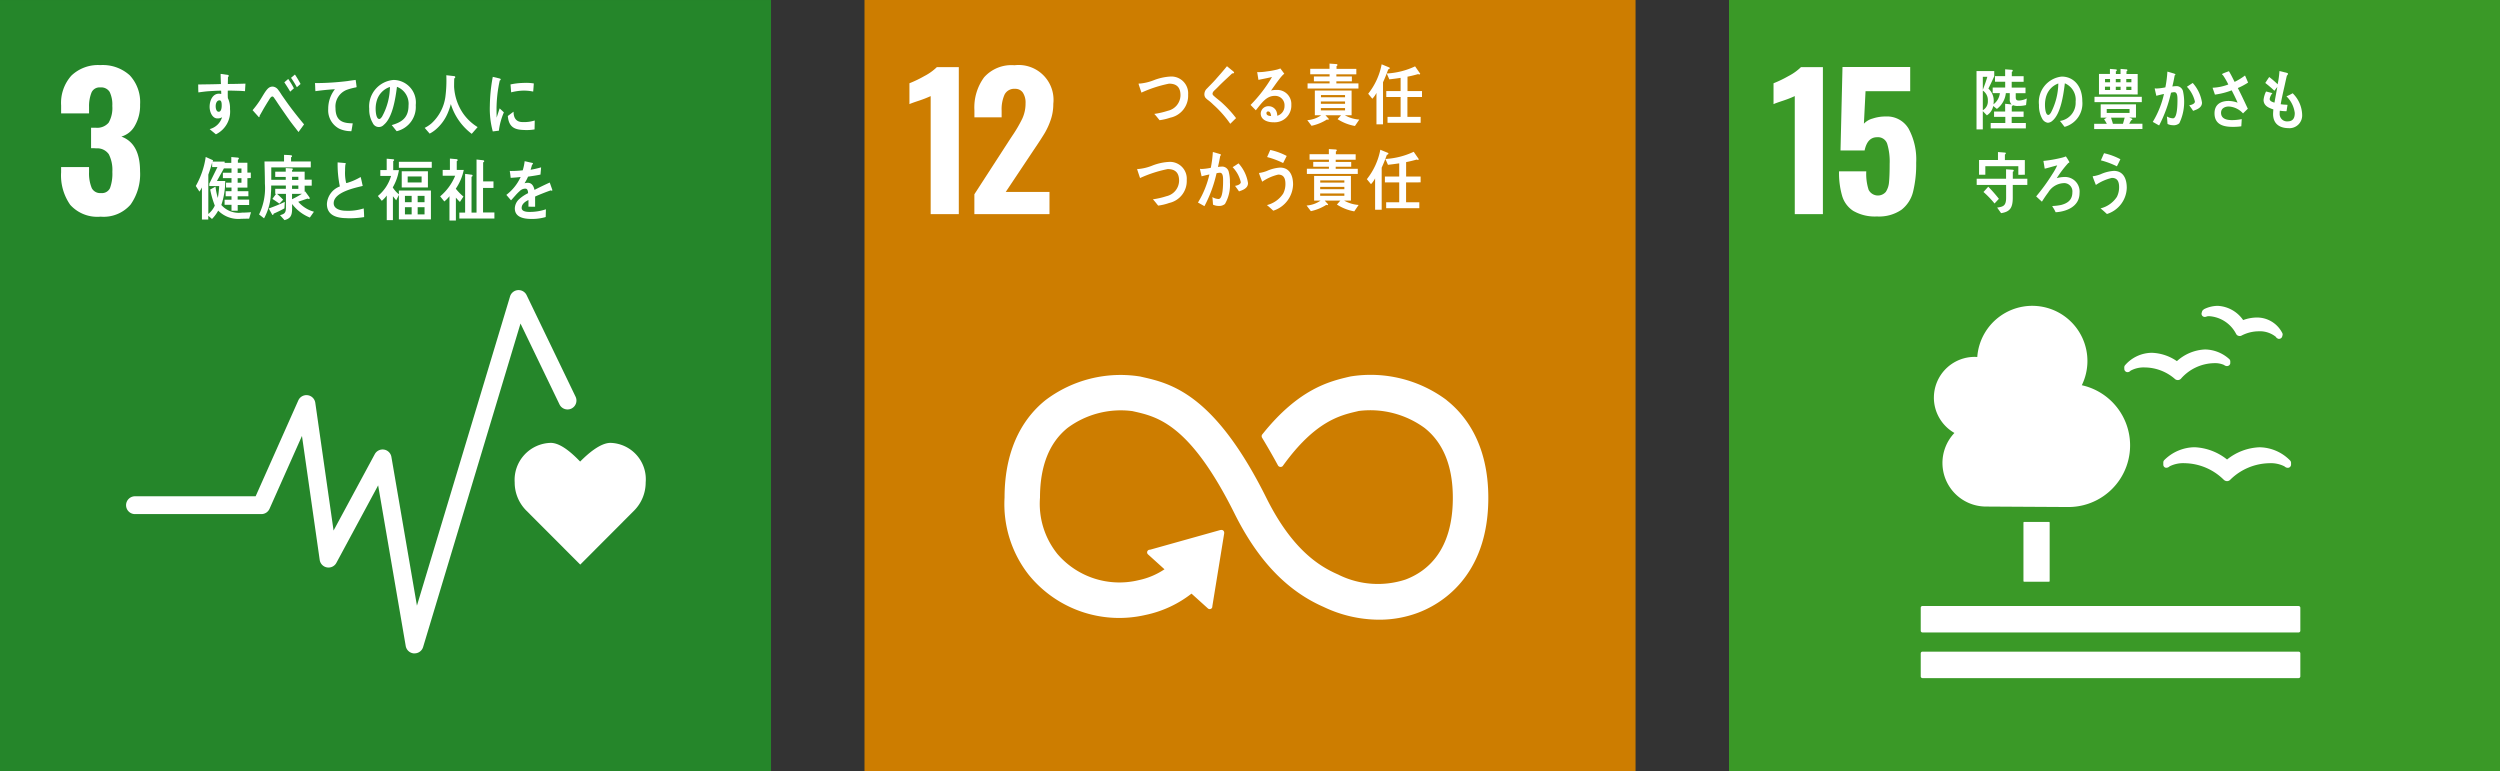 <svg xmlns="http://www.w3.org/2000/svg" width="213.996" height="66.002" viewBox="0 0 213.996 66.002">
  <rect x="0" y="0" width="213.996" height="66.002" fill="#333333" stroke="none"/>
  <g id="グループ_6081" data-name="グループ 6081" transform="translate(-210 -5760)">
    <g id="グループ_5697" data-name="グループ 5697" transform="translate(-790.627 5495.734)">
      <rect id="長方形_3951" data-name="長方形 3951" width="66" height="65.997" transform="translate(1074.627 264.265)" fill="#cd7d00"/>
      <path id="パス_8519" data-name="パス 8519" d="M1078.1,269.216a9.8,9.8,0,0,1-.994.389c-.436.144-.71.242-.824.3v-1.788a9.949,9.949,0,0,0,1.283-.619,4.408,4.408,0,0,0,1.064-.761h1.879v12.583H1078.1Z" transform="translate(2.191 3.276)" fill="#fff"/>
      <path id="パス_8520" data-name="パス 8520" d="M1078.667,277.709l3.045-4.705.186-.282a11.793,11.793,0,0,0,.868-1.483,3.065,3.065,0,0,0,.282-1.313,1.547,1.547,0,0,0-.235-.924.775.775,0,0,0-.666-.319.92.92,0,0,0-.9.5,3.1,3.1,0,0,0-.247,1.367v.575h-2.33V270.5a4.349,4.349,0,0,1,.831-2.805,3.137,3.137,0,0,1,2.6-1.031,2.984,2.984,0,0,1,3.322,3.308,4.123,4.123,0,0,1-.217,1.353,6.09,6.09,0,0,1-.512,1.134c-.2.331-.5.8-.917,1.413l-2.424,3.634h3.743v1.9h-6.43Z" transform="translate(5.365 3.187)" fill="#fff"/>
      <path id="パス_8521" data-name="パス 8521" d="M1117.617,280.217a10.877,10.877,0,0,0-8.228-2.023l-.165.037c-1.642.387-4.247,1.031-7.3,4.817a.737.737,0,0,0-.051.063l-.039.047a.252.252,0,0,0-.049.147.268.268,0,0,0,.033.128l.07.116c.384.64.866,1.467,1.274,2.226l.011.021a.261.261,0,0,0,.233.144.265.265,0,0,0,.179-.072l.056-.077c2.708-3.746,4.839-4.265,6.278-4.6l.174-.042a7.882,7.882,0,0,1,5.639,1.453c1.6,1.264,2.417,3.276,2.417,5.979,0,4.533-2.207,6.307-4.058,7a7.591,7.591,0,0,1-5.635-.37l-.124-.063c-1.574-.682-3.923-2.1-6.14-6.551-4.464-8.965-8.2-9.808-10.669-10.367l-.13-.03a10.652,10.652,0,0,0-8.1,2.014c-1.607,1.28-3.516,3.769-3.516,8.353a9.817,9.817,0,0,0,2.047,6.577,9.969,9.969,0,0,0,10.021,3.464,9.581,9.581,0,0,0,3.935-1.825l1.406,1.269a.232.232,0,0,0,.321-.016.209.209,0,0,0,.056-.151v-.021l1.015-6.239,0-.07a.241.241,0,0,0-.077-.168.215.215,0,0,0-.149-.054h-.044l-.065.007-5.979,1.676-.11.016a.216.216,0,0,0-.114.068.227.227,0,0,0,.017.324l.072.065,1.339,1.211a6.266,6.266,0,0,1-2.193.927,6.993,6.993,0,0,1-6.994-2.263l-.033-.044a6.84,6.84,0,0,1-1.437-4.752c0-2.71.8-4.721,2.373-5.979a7.654,7.654,0,0,1,5.537-1.429l.133.03c2.026.459,4.8,1.085,8.62,8.761,1.986,3.983,4.471,6.589,7.6,7.964a11.063,11.063,0,0,0,4.764,1.1,9.411,9.411,0,0,0,3.315-.589c1.814-.675,6.033-2.987,6.033-9.841,0-4.582-1.942-7.075-3.57-8.36" transform="translate(6.838 18.296)" fill="#fff"/>
      <path id="パス_8522" data-name="パス 8522" d="M1087.4,270.607a4.685,4.685,0,0,1-.9.21c-.149-.179-.291-.373-.452-.538a6.744,6.744,0,0,0,1.159-.268,1.382,1.382,0,0,0,1.085-1.322c0-.75-.393-1-.98-1a10.755,10.755,0,0,0-2.363.768c-.023-.079-.242-.712-.242-.74,0-.058.072-.035.107-.035a4.326,4.326,0,0,0,1.206-.293,4.6,4.6,0,0,1,1.469-.312,1.44,1.44,0,0,1,1.457,1.551,1.92,1.92,0,0,1-1.546,1.977" transform="translate(13.383 3.738)" fill="#fff"/>
      <path id="パス_8523" data-name="パス 8523" d="M1089.337,271.63a9.376,9.376,0,0,0-1.459-1.648,4.141,4.141,0,0,0-.422-.368,1.418,1.418,0,0,1-.242-.214.494.494,0,0,1-.091-.307.663.663,0,0,1,.221-.482c.235-.247.475-.48.7-.733.34-.384.684-.771,1.012-1.178.142.119.282.23.422.349a1.112,1.112,0,0,1,.16.137.072.072,0,0,1,.026.051c0,.077-.109.088-.161.077-.321.307-.652.605-.975.92-.135.13-.261.27-.4.4-.061.063-.133.121-.193.189a.362.362,0,0,0-.116.226.221.221,0,0,0,.089.17c.2.193.43.356.64.538a9.769,9.769,0,0,1,1.287,1.388c-.17.156-.333.328-.5.487" transform="translate(16.598 3.233)" fill="#fff"/>
      <path id="パス_8524" data-name="パス 8524" d="M1090.741,271.387c-.4,0-1.05-.165-1.05-.759a.653.653,0,0,1,.7-.615.716.716,0,0,1,.668.505,1.27,1.27,0,0,1,.049.312.856.856,0,0,0,.619-.836.8.8,0,0,0-.847-.866c-.731,0-1.152.673-1.609,1.234-.149-.154-.3-.3-.449-.459a12.026,12.026,0,0,0,1.835-2.391c-.386.091-.775.168-1.162.245l-.107-.668a1.174,1.174,0,0,0,.156.007,4.545,4.545,0,0,0,.643-.058,7.7,7.7,0,0,0,.887-.158,2.824,2.824,0,0,0,.3-.1l.335.452a1.5,1.5,0,0,0-.144.126,3.724,3.724,0,0,0-.314.379c-.235.3-.452.624-.675.934a1.674,1.674,0,0,1,.445-.051,1.21,1.21,0,0,1,1.29,1.276,1.431,1.431,0,0,1-1.571,1.488m-.41-.922c-.093,0-.149.04-.149.151,0,.21.274.237.4.237-.023-.163-.072-.389-.251-.389" transform="translate(18.852 3.345)" fill="#fff"/>
      <path id="パス_8525" data-name="パス 8525" d="M1094.987,271.94a4.007,4.007,0,0,1-1.487-.584l.3-.333h-1.338l.288.31a.07.07,0,0,1-.063.075.159.159,0,0,1-.088-.028,4.035,4.035,0,0,1-1.327.545l-.363-.482a2.367,2.367,0,0,0,1.19-.419h-.545v-2.116h3.147v2.116h-.575a2.913,2.913,0,0,0,1.234.368Zm-4.055-3.206v-.44h1.885v-.175h-1.343V267.7h1.343v-.186h-1.657v-.468h1.651v-.445l.6.042a.075.075,0,0,1,.079.068.1.1,0,0,1-.079.1v.24h1.695v.468h-1.709v.186h1.327v.414h-1.327v.175h1.89v.44Zm3.208.559h-2.062v.191h2.063Zm0,.547h-2.07v.2h2.07Zm0,.566h-2.07v.2h2.07Z" transform="translate(21.621 3.109)" fill="#fff"/>
      <path id="パス_8526" data-name="パス 8526" d="M1094.861,267.059c-.137.375-.281.75-.447,1.106v3.6h-.561v-2.689a2.084,2.084,0,0,1-.354.5l-.354-.428a5.765,5.765,0,0,0,1.152-2.519l.645.265a.08.08,0,0,1,.049.068c0,.063-.093.091-.131.1m1.642,2.363v1.7h1.134v.51H1094.8v-.51h1.12v-1.7h-1.227v-.505h1.227v-1.131c-.322.051-.647.091-.966.126l-.219-.5a6.489,6.489,0,0,0,2.424-.612l.438.629a.086.086,0,0,1-.084.068.155.155,0,0,1-.086-.035c-.308.086-.608.165-.917.221v1.234h1.241v.505Z" transform="translate(24.597 3.142)" fill="#fff"/>
      <path id="パス_8527" data-name="パス 8527" d="M1087.347,273.747a4.683,4.683,0,0,1-.9.21c-.149-.182-.291-.372-.452-.54a6.522,6.522,0,0,0,1.159-.265,1.383,1.383,0,0,0,1.085-1.322c0-.75-.393-1-.98-1a10.768,10.768,0,0,0-2.363.768c-.023-.079-.242-.715-.242-.74,0-.058.072-.035.107-.035a4.257,4.257,0,0,0,1.206-.3,4.588,4.588,0,0,1,1.469-.31,1.44,1.44,0,0,1,1.457,1.55,1.92,1.92,0,0,1-1.546,1.977" transform="translate(13.317 7.909)" fill="#fff"/>
      <path id="パス_8528" data-name="パス 8528" d="M1089.2,274.3a.752.752,0,0,1-.547.17,1.117,1.117,0,0,1-.478-.109c-.016-.216-.028-.433-.056-.649a1.108,1.108,0,0,0,.533.165c.391,0,.386-1.278.386-1.6,0-.23,0-.647-.273-.647a1.255,1.255,0,0,0-.289.044,11.171,11.171,0,0,1-1.034,2.815c-.189-.1-.365-.21-.556-.307a7.974,7.974,0,0,0,.98-2.407c-.223.047-.447.1-.666.161-.019-.075-.139-.594-.139-.617a.022.022,0,0,1,.023-.023c.044,0,.084.012.128.012a4.835,4.835,0,0,0,.773-.1,9.557,9.557,0,0,0,.175-1.353c.156.037.3.084.452.128a1,1,0,0,1,.188.063c.026.009.058.021.058.056s-.04.065-.063.075c-.058.321-.121.643-.2.957a2.465,2.465,0,0,1,.291-.028.579.579,0,0,1,.643.482,3.1,3.1,0,0,1,.093.857,3.263,3.263,0,0,1-.422,1.853m1.2-1.071c-.107-.161-.224-.317-.34-.473.142-.023.493-.109.493-.324a2.761,2.761,0,0,0-.7-1.278c.17-.1.337-.214.508-.324a3.241,3.241,0,0,1,.81,1.688c0,.459-.482.61-.775.71" transform="translate(16.284 7.423)" fill="#fff"/>
      <path id="パス_8529" data-name="パス 8529" d="M1090.349,274.98c-.179-.165-.359-.335-.547-.482a2.337,2.337,0,0,0,1.394-.985,1.779,1.779,0,0,0,.191-.831c0-.505-.168-.794-.617-.794a4.011,4.011,0,0,0-1.369.608c-.037-.089-.268-.671-.268-.719s.047-.037.067-.037a3,3,0,0,0,.6-.163,3.326,3.326,0,0,1,1.129-.289c.775,0,1.113.612,1.113,1.455a2.426,2.426,0,0,1-1.7,2.237m.847-4.081a7.036,7.036,0,0,0-1.369-.512c.091-.2.179-.407.27-.608a5.436,5.436,0,0,1,1.406.512c-.1.2-.2.407-.307.608" transform="translate(19.27 7.323)" fill="#fff"/>
      <path id="パス_8530" data-name="パス 8530" d="M1094.963,275.08a4.023,4.023,0,0,1-1.485-.584l.293-.335h-1.336l.287.312a.071.071,0,0,1-.063.075.23.23,0,0,1-.088-.028,4.032,4.032,0,0,1-1.324.542l-.365-.482a2.354,2.354,0,0,0,1.192-.419h-.547v-2.116h3.15v2.116h-.577a2.96,2.96,0,0,0,1.236.37Zm-4.056-3.206v-.442h1.888v-.175h-1.344v-.412h1.344v-.189h-1.658v-.47h1.651v-.44l.6.037a.075.075,0,0,1,.077.07.1.1,0,0,1-.077.1v.237h1.695v.47h-1.709v.189h1.327v.412h-1.327v.175h1.89v.442Zm3.208.554h-2.065v.191h2.065Zm0,.552h-2.07v.2h2.07Zm0,.566h-2.07v.2h2.07Z" transform="translate(21.587 7.279)" fill="#fff"/>
      <path id="パス_8531" data-name="パス 8531" d="M1094.812,270.2c-.137.375-.282.75-.447,1.106v3.6h-.563v-2.687a2.126,2.126,0,0,1-.352.5l-.354-.428a5.764,5.764,0,0,0,1.152-2.519l.645.265a.08.08,0,0,1,.049.068c0,.063-.093.091-.13.1m1.641,2.361v1.7h1.134v.512h-2.838v-.512h1.117v-1.7h-1.225v-.5h1.225v-1.131c-.319.049-.643.091-.964.126l-.219-.5a6.5,6.5,0,0,0,2.423-.615l.436.631a.078.078,0,0,1-.082.065.162.162,0,0,1-.086-.033c-.307.086-.608.163-.917.221v1.234h1.241v.5Z" transform="translate(24.532 7.312)" fill="#fff"/>
    </g>
    <g id="グループ_5698" data-name="グループ 5698" transform="translate(-750.128 5462.234)">
      <rect id="長方形_3954" data-name="長方形 3954" width="65.996" height="65.995" transform="translate(1108.128 297.766)" fill="#3a9927"/>
      <path id="パス_8561" data-name="パス 8561" d="M1111.583,302.715a9.019,9.019,0,0,1-.994.391c-.436.144-.71.242-.824.3v-1.788a9.971,9.971,0,0,0,1.283-.619,4.41,4.41,0,0,0,1.064-.761h1.879v12.584h-2.407Z" transform="translate(2.174 3.276)" fill="#fff"/>
      <path id="パス_8562" data-name="パス 8562" d="M1113.417,312.559a2.3,2.3,0,0,1-.978-1.3,7.047,7.047,0,0,1-.265-2.1h2.331a4.443,4.443,0,0,0,.2,1.576.891.891,0,0,0,1.474.179,1.768,1.768,0,0,0,.274-.845c.035-.359.054-.873.054-1.546a5.268,5.268,0,0,0-.209-1.718.832.832,0,0,0-.864-.568c-.559,0-.915.379-1.071,1.134H1112.3l.17-7.145h5.795V302.3h-3.823l-.14,2.78a1.586,1.586,0,0,1,.748-.442,3.513,3.513,0,0,1,1.131-.177,2.144,2.144,0,0,1,1.944,1.038,5.528,5.528,0,0,1,.652,2.922,9.725,9.725,0,0,1-.265,2.477,2.789,2.789,0,0,1-1,1.553,3.4,3.4,0,0,1-2.1.568,3.675,3.675,0,0,1-1.988-.459" transform="translate(5.373 3.275)" fill="#fff"/>
      <path id="長方形_3955" data-name="長方形 3955" d="M.062,0H2.181a.063.063,0,0,1,.063.063V5.057a.063.063,0,0,1-.063.063H.062A.062.062,0,0,1,0,5.058v-5A.062.062,0,0,1,.062,0Z" transform="translate(1133.332 342.442)" fill="#fff"/>
      <path id="パス_8563" data-name="パス 8563" d="M1147.522,320.046h-32.2a.15.15,0,0,0-.147.149v1.97a.149.149,0,0,0,.147.147h32.2a.149.149,0,0,0,.146-.147V320.2a.15.15,0,0,0-.146-.149" transform="translate(9.365 29.591)" fill="#fff"/>
      <path id="パス_8564" data-name="パス 8564" d="M1147.522,321.725h-32.2a.146.146,0,0,0-.147.144v1.974a.149.149,0,0,0,.147.147h32.2a.149.149,0,0,0,.146-.147v-1.974a.146.146,0,0,0-.146-.144" transform="translate(9.365 31.821)" fill="#fff"/>
      <path id="パス_8565" data-name="パス 8565" d="M1129.551,315.259a4.767,4.767,0,0,0-2.784-1.048,3.728,3.728,0,0,0-2.587,1.1.287.287,0,0,0-.084.2v.177a.278.278,0,0,0,.091.219.251.251,0,0,0,.226.054.3.3,0,0,0,.061-.016.407.407,0,0,0,.161-.1,2.6,2.6,0,0,1,1.29-.268,4.865,4.865,0,0,1,3.318,1.39l.03.026a.393.393,0,0,0,.279.119.376.376,0,0,0,.272-.116l.026-.026a4.883,4.883,0,0,1,3.322-1.392,2.582,2.582,0,0,1,1.292.268.489.489,0,0,0,.179.109.39.39,0,0,0,.189.007.278.278,0,0,0,.2-.265v-.156a.285.285,0,0,0-.086-.2,3.735,3.735,0,0,0-2.616-1.127,4.727,4.727,0,0,0-2.78,1.05" transform="translate(21.207 21.838)" fill="#fff"/>
      <path id="パス_8566" data-name="パス 8566" d="M1125.686,309.322a.279.279,0,0,0-.142.17l-.031.107a.278.278,0,0,0,.042.244.266.266,0,0,0,.2.107l.04,0a.352.352,0,0,0,.156-.04.725.725,0,0,1,.2-.023,2.8,2.8,0,0,1,2.3,1.5l.011.019a.32.32,0,0,0,.205.165.374.374,0,0,0,.1.016.352.352,0,0,0,.163-.04l.021-.012a3.235,3.235,0,0,1,1.436-.354,2.176,2.176,0,0,1,1.469.47.4.4,0,0,0,.107.119,1.051,1.051,0,0,0,.1.051l.046.007h.031a.256.256,0,0,0,.128-.033.264.264,0,0,0,.135-.163l.028-.1a.275.275,0,0,0,.012-.077.27.27,0,0,0-.037-.14,2.423,2.423,0,0,0-2.184-1.313,3.457,3.457,0,0,0-1.159.219,2.818,2.818,0,0,0-2.17-1.218,2.691,2.691,0,0,0-1.208.3" transform="translate(23.075 14.943)" fill="#fff"/>
      <path id="パス_8567" data-name="パス 8567" d="M1122.66,312.158l.007.144a.268.268,0,0,0,.13.216.254.254,0,0,0,.217.033.276.276,0,0,0,.047-.014.376.376,0,0,0,.137-.1,2.352,2.352,0,0,1,1.229-.279,3.973,3.973,0,0,1,2.545.964l.023.023a.388.388,0,0,0,.249.093h.021a.376.376,0,0,0,.254-.121l.021-.026a3.87,3.87,0,0,1,2.824-1.3,1.908,1.908,0,0,1,.838.154.41.41,0,0,0,.168.086.347.347,0,0,0,.119.007.312.312,0,0,0,.067-.016.268.268,0,0,0,.181-.277l0-.123a.279.279,0,0,0-.1-.191,3.153,3.153,0,0,0-2.06-.812,3.813,3.813,0,0,0-2.41,1,4,4,0,0,0-2.149-.715,3.064,3.064,0,0,0-2.281,1.055.278.278,0,0,0-.074.207" transform="translate(19.3 17.061)" fill="#fff"/>
      <path id="パス_8568" data-name="パス 8568" d="M1115.661,316.861a3.49,3.49,0,0,1,3.49-3.49c.077,0,.149.007.223.009a4.721,4.721,0,1,1,8.949,2.417,5.275,5.275,0,0,1-1.143,10.425c-.214,0-7.045-.04-7.045-.04a3.732,3.732,0,0,1-2.717-6.3,3.485,3.485,0,0,1-1.758-3.027" transform="translate(10.005 14.944)" fill="#fff"/>
      <path id="パス_8569" data-name="パス 8569" d="M1121.717,304.887c-.138-.168-.261-.347-.4-.508a1.567,1.567,0,0,0,1.343-1.644,1.53,1.53,0,0,0-.922-1.578c-.121,1-.354,2.6-1.048,3.192a.638.638,0,0,1-.412.186.652.652,0,0,1-.473-.338,2.275,2.275,0,0,1-.281-1.19,2.191,2.191,0,0,1,1.949-2.426c.971,0,1.76.759,1.76,2.112a2.071,2.071,0,0,1-1.518,2.193m-1.555-2.675a2.515,2.515,0,0,0-.123.8c0,.238.039.854.286.854.088,0,.163-.112.217-.186a5.571,5.571,0,0,0,.638-2.507,1.675,1.675,0,0,0-1.017,1.043" transform="translate(15.138 3.74)" fill="#fff"/>
      <path id="パス_8570" data-name="パス 8570" d="M1121.554,305.449V305h1.085a4.079,4.079,0,0,0-.235-.386c.075-.049.154-.1.23-.14h-.521V303.33h3.02v1.141h-.568l.209.084a.074.074,0,0,1,.047.063c0,.056-.061.077-.1.077-.056.1-.109.2-.165.3h1.129v.452Zm.028-2.761h4.049v.456h-4.049Zm.384-.207v-1.748h.938V300.3l.512.04a.07.07,0,0,1,.077.065.1.1,0,0,1-.081.1v.233h.4V300.3l.508.04a.072.072,0,0,1,.077.065.1.1,0,0,1-.077.1v.233h.959v1.748Zm.948-1.315h-.43v.277h.43Zm0,.657h-.435v.282h.435Zm1.669,1.907h-1.954v.34h1.954Zm-1.583.743c.051.175.114.345.158.526h.862l.146-.526Zm.81-3.306h-.405v.277h.405Zm.007.657h-.412v.282h.412Zm.924-.657h-.437v.277h.438Zm0,.657h-.437v.282h.438Z" transform="translate(17.831 3.364)" fill="#fff"/>
      <path id="パス_8571" data-name="パス 8571" d="M1125.98,304.82a.725.725,0,0,1-.538.168,1.109,1.109,0,0,1-.468-.107c-.019-.219-.028-.433-.056-.647a1.046,1.046,0,0,0,.524.163c.384,0,.382-1.271.382-1.588,0-.233,0-.65-.268-.65a1.234,1.234,0,0,0-.286.047,11.226,11.226,0,0,1-1.015,2.8c-.186-.091-.361-.21-.547-.3a7.946,7.946,0,0,0,.961-2.393c-.219.042-.438.1-.654.156-.016-.072-.137-.591-.137-.612s.009-.023.025-.023c.042,0,.079.012.124.012a4.416,4.416,0,0,0,.761-.1,9.421,9.421,0,0,0,.172-1.346c.154.037.3.084.445.128a1.1,1.1,0,0,1,.186.063c.023.012.056.021.056.056s-.037.06-.063.072c-.056.324-.119.643-.2.952.1-.009.191-.026.287-.026a.572.572,0,0,1,.635.477,4.211,4.211,0,0,1-.326,2.7m1.183-1.064c-.1-.163-.219-.317-.335-.475.14-.023.489-.107.489-.321a2.716,2.716,0,0,0-.687-1.266c.166-.109.333-.219.5-.326a3.238,3.238,0,0,1,.794,1.683c0,.452-.47.6-.761.705" transform="translate(20.692 3.497)" fill="#fff"/>
      <path id="パス_8572" data-name="パス 8572" d="M1128.069,301.823c.3.58.578,1.178.857,1.776l-.41.4a1.774,1.774,0,0,0-1.22-.591c-.282,0-.661.126-.661.54,0,.57.6.626.952.626a4.2,4.2,0,0,0,.819-.088c-.009.207-.023.412-.037.617a4.772,4.772,0,0,1-.75.047c-.666,0-1.543-.133-1.543-1.157,0-.829.624-1.059,1.206-1.059a2.307,2.307,0,0,1,.769.147c-.079-.2-.175-.391-.268-.587-.079-.154-.154-.314-.238-.468a6.351,6.351,0,0,1-1.436.365c-.061-.2-.138-.393-.2-.589a4.221,4.221,0,0,0,1.348-.279,6.256,6.256,0,0,0-.461-.8.07.07,0,0,1-.065-.065.069.069,0,0,1,.042-.061c.177-.084.361-.144.535-.21.182.291.328.6.487.915a5.459,5.459,0,0,0,.892-.547c.093.2.175.405.263.605a5.663,5.663,0,0,1-.878.468" transform="translate(23.611 3.474)" fill="#fff"/>
      <path id="パス_8573" data-name="パス 8573" d="M1120.325,306.171v1.087c0,.889-.249,1.213-1,1.329l-.337-.475c.538-.079.768-.158.768-.861,0-.361,0-.717,0-1.08h-2.519v-.531h2.514v-.806l.577.04a.075.075,0,0,1,.081.07.113.113,0,0,1-.081.1v.6h1.243v.531Zm.475-.866v-.736h-2.824v.731h-.538v-1.26h1.62v-.684l.6.047a.066.066,0,0,1,.072.068.108.108,0,0,1-.079.091v.48h1.707V305.3Zm-2.035,2.456a8.208,8.208,0,0,0-.948-.985c.137-.144.268-.3.41-.452a12.239,12.239,0,0,1,.91,1.036Z" transform="translate(12.093 7.424)" fill="#fff"/>
      <path id="パス_8574" data-name="パス 8574" d="M1121.088,308.3a2.485,2.485,0,0,0-.26-.463.117.117,0,0,1-.026-.051c0-.019.026-.021.035-.028a4.644,4.644,0,0,0,.717-.088c.505-.133.964-.391.964-1.083a.707.707,0,0,0-.8-.782,1.629,1.629,0,0,0-1.267.794c-.193.254-.37.519-.538.789-.165-.144-.33-.3-.494-.452a16.55,16.55,0,0,0,1.385-1.907,5,5,0,0,0,.417-.75c-.128.03-.254.07-.379.1-.228.065-.461.133-.691.184-.038-.221-.07-.442-.112-.664a10.9,10.9,0,0,0,1.588-.277,2.44,2.44,0,0,0,.335-.109,4.106,4.106,0,0,1,.3.482c0,.058-.058.074-.091.081a9.545,9.545,0,0,0-.99,1.3,2.39,2.39,0,0,1,.629-.1,1.248,1.248,0,0,1,1.322,1.376c0,1.206-1.22,1.6-2.054,1.641" transform="translate(15.001 7.641)" fill="#fff"/>
      <path id="パス_8575" data-name="パス 8575" d="M1122.718,308.6c-.179-.163-.358-.333-.549-.48a2.341,2.341,0,0,0,1.4-.985,1.816,1.816,0,0,0,.191-.831c0-.505-.165-.794-.619-.794a4.048,4.048,0,0,0-1.369.605c-.033-.086-.268-.671-.268-.719s.049-.035.07-.035a3.023,3.023,0,0,0,.6-.163,3.284,3.284,0,0,1,1.131-.289c.775,0,1.111.612,1.111,1.455a2.416,2.416,0,0,1-1.693,2.235m.847-4.081a7.132,7.132,0,0,0-1.369-.51c.091-.2.177-.407.27-.61a5.391,5.391,0,0,1,1.4.515c-.1.2-.193.407-.3.605" transform="translate(17.76 7.484)" fill="#fff"/>
      <path id="パス_8576" data-name="パス 8576" d="M1121.468,303.376a2.6,2.6,0,0,1-.668.075,1.04,1.04,0,0,1-.475-.075.1.1,0,0,1-.079.107v.449h1.013v.452h-1.02v.526h1.213v.461h-3.01v-.461h1.252v-.526h-.964v-.452h.95v-.666l.559.056a.528.528,0,0,1-.165-.44v-.528h-.335a1.945,1.945,0,0,1-.766,1.353l-.314-.251a1.221,1.221,0,0,1-.543.8l-.349-.361v1.562h-.538v-4.989h1.516v.449c-.163.352-.324.7-.5,1.048a1.4,1.4,0,0,1,.454,1.136,1.64,1.64,0,0,1-.019.209,1.381,1.381,0,0,0,.547-.955h-.615v-.482h1.071v-.494h-.873v-.48h.869v-.584l.57.044a.071.071,0,0,1,.079.07.1.1,0,0,1-.079.1v.375h1.013v.48h-1.022v.494h1.183v.482h-.838c0,.107,0,.214,0,.319,0,.263.084.307.291.307a1.6,1.6,0,0,0,.654-.175Zm-3.7-2.417v1.115c.142-.368.277-.736.386-1.115Zm0,1.178v1.681a.864.864,0,0,0,.431-.81.977.977,0,0,0-.431-.871" transform="translate(12.086 3.384)" fill="#fff"/>
      <path id="パス_8577" data-name="パス 8577" d="M1129.943,305.265c-.677.007-1.336-.282-1.346-1.194,0-.135.014-.272.023-.407-.354-.123-.829-.284-.838-.81a2.053,2.053,0,0,1,.214-.724c.184.04.368.1.547.135a1.065,1.065,0,0,0-.238.5c0,.2.28.282.412.317.077-.449.163-.889.242-1.339-.088.109-.17.217-.251.324a9.485,9.485,0,0,0-.778-.668c.107-.168.219-.34.335-.51a6.931,6.931,0,0,1,.722.624,7.684,7.684,0,0,0,.156-1.134c.154.03.314.075.47.114a1,1,0,0,1,.193.054c.035.012.068.026.068.072a.218.218,0,0,1-.091.144c-.035.126-.065.263-.093.386-.058.268-.116.533-.179.8-.093.419-.189.845-.261,1.269.193.035.391.035.584.054l-.086.545a3.963,3.963,0,0,1-.573-.044,1.51,1.51,0,0,0-.014.249.632.632,0,0,0,.7.664c.412-.007.6-.256.591-.726a2.4,2.4,0,0,0-.712-1.42,4.035,4.035,0,0,0,.533-.261,2.682,2.682,0,0,1,.813,1.842,1.09,1.09,0,0,1-1.148,1.148" transform="translate(26.103 3.469)" fill="#fff"/>
    </g>
    <g id="グループ_5699" data-name="グループ 5699" transform="translate(-864.587 5283.654)">
      <rect id="長方形_3959" data-name="長方形 3959" width="65.998" height="66" transform="translate(1074.587 476.347)" fill="#25862a"/>
      <path id="パス_8632" data-name="パス 8632" d="M1077.626,490.719a4.4,4.4,0,0,1-.792-2.81v-.438h2.391v.421a3.316,3.316,0,0,0,.235,1.383.809.809,0,0,0,.792.419.761.761,0,0,0,.768-.426,3.606,3.606,0,0,0,.2-1.392,2.975,2.975,0,0,0-.3-1.5,1.2,1.2,0,0,0-1.087-.508,3.253,3.253,0,0,0-.435-.014V484.1h.389a1.281,1.281,0,0,0,1.117-.433,2.516,2.516,0,0,0,.312-1.429,2.477,2.477,0,0,0-.226-1.2.848.848,0,0,0-.8-.386.747.747,0,0,0-.745.417,3.136,3.136,0,0,0-.219,1.246v.559h-2.391v-.684a3.5,3.5,0,0,1,.878-2.549,3.3,3.3,0,0,1,2.477-.9,3.439,3.439,0,0,1,2.517.871,3.354,3.354,0,0,1,.887,2.5,3.451,3.451,0,0,1-.452,1.825,1.915,1.915,0,0,1-1.15.922q1.6.59,1.6,2.969a4.5,4.5,0,0,1-.81,2.85,3.052,3.052,0,0,1-2.563,1.036,3.122,3.122,0,0,1-2.594-1" transform="translate(2.984 3.178)" fill="#fff"/>
      <path id="パス_8633" data-name="パス 8633" d="M1104.722,496.007a3.115,3.115,0,0,0-3.01-3.378c-.906,0-2,.994-2.6,1.6-.594-.61-1.616-1.6-2.521-1.6a3.171,3.171,0,0,0-3.083,3.378,3.4,3.4,0,0,0,.964,2.386l4.647,4.656,4.638-4.649,0,0a3.417,3.417,0,0,0,.964-2.389" transform="translate(25.135 21.626)" fill="#fff"/>
      <path id="パス_8634" data-name="パス 8634" d="M1103.9,518.109h-.047a.766.766,0,0,1-.705-.631l-2.361-13.753-3.576,6.633a.763.763,0,0,1-1.427-.254l-1.518-10.612-2.778,6.24a.763.763,0,0,1-.7.452H1080a.763.763,0,1,1,0-1.525h10.3l3.653-8.207a.764.764,0,0,1,1.453.2l1.565,10.94,3.527-6.538a.763.763,0,0,1,1.423.231l2.186,12.735,7.97-26.467a.763.763,0,0,1,1.418-.112l4.19,8.691a.763.763,0,1,1-1.374.664l-3.339-6.924-8.337,27.694a.764.764,0,0,1-.731.54" transform="translate(6.169 14.168)" fill="#fff"/>
      <path id="パス_8635" data-name="パス 8635" d="M1093.369,483.779c-.172.016-.344.042-.521.063a7.442,7.442,0,0,1-.251-2.2,14.184,14.184,0,0,1,.251-2.473l.417.1a1.711,1.711,0,0,1,.207.054.076.076,0,0,1,.053.077.081.081,0,0,1-.079.074,11.551,11.551,0,0,0-.277,2.566c0,.209.009.412.009.624.086-.263.168-.531.259-.794.121.112.242.228.361.34a5.654,5.654,0,0,0-.428,1.567m3.057-.109a3.982,3.982,0,0,1-.88.051c-.687-.023-1.327-.135-1.411-1.2.163-.119.326-.249.491-.368,0,.6.279.871.726.887a3.062,3.062,0,0,0,1.085-.133c0,.254-.01.5-.012.759m-.121-3.234a3.734,3.734,0,0,0-1.115-.068,4.867,4.867,0,0,0-.768.133c-.021-.207-.035-.466-.058-.675a5.694,5.694,0,0,1,1.09-.13,4.071,4.071,0,0,1,.906.044c-.016.231-.03.466-.054.7" transform="translate(23.92 3.755)" fill="#fff"/>
      <path id="パス_8636" data-name="パス 8636" d="M1085.882,480.545c-.2-.016-.4-.028-.6-.033-.293-.007-.587-.021-.875-.012,0,.219-.007.421.009.64a1.939,1.939,0,0,1,.182.929,2.161,2.161,0,0,1-1.208,2.168c-.175-.151-.361-.289-.533-.447a1.5,1.5,0,0,0,1.062-1.013.74.74,0,0,1-.405.1c-.417,0-.661-.536-.661-.992,0-.566.277-1.125.794-1.125a.706.706,0,0,1,.2.026c0-.093,0-.191-.009-.284-.333,0-.668.021-1,.042s-.631.063-.945.107c-.019-.226-.012-.454-.019-.678.649-.014,1.3-.014,1.948-.04-.014-.289-.023-.575-.028-.868.142.012.293.037.438.061a1.56,1.56,0,0,1,.182.026c.033.007.072.019.072.075a.167.167,0,0,1-.063.121c0,.191-.009.391-.009.58.5,0,1-.014,1.506-.03Zm-2.186.785c-.226,0-.324.258-.324.5,0,.193.058.477.259.477.216,0,.256-.331.256-.531,0-.158,0-.447-.191-.447" transform="translate(9.677 3.606)" fill="#fff"/>
      <path id="パス_8637" data-name="パス 8637" d="M1087.8,484.009c-.249-.331-.538-.68-.8-1.05-.307-.438-.624-.894-.919-1.327-.1-.149-.2-.31-.307-.456-.053-.075-.119-.209-.212-.209-.133,0-.259.251-.331.363-.1.154-.2.321-.289.468-.166.272-.31.552-.47.817v.033c0,.047-.021.091-.063.091l-.54-.6a8.093,8.093,0,0,0,.573-.754c.186-.28.352-.587.545-.866.187-.251.331-.4.608-.4a.637.637,0,0,1,.482.3c.107.13.209.3.3.44.23.326.459.661.692.971.359.487.827,1.069,1.206,1.525Zm-.713-3.455c-.153-.277-.328-.538-.5-.8l.333-.289a6.944,6.944,0,0,1,.487.8Zm.573-.38a7.536,7.536,0,0,0-.5-.805l.335-.282a8.819,8.819,0,0,1,.482.808Z" transform="translate(12.338 3.639)" fill="#fff"/>
      <path id="パス_8638" data-name="パス 8638" d="M1089.627,479.932a5.394,5.394,0,0,0-.715.193,1.526,1.526,0,0,0-.987,1.576c.007,1.183.74,1.29,1.474,1.3-.035.224-.068.449-.116.671-.031,0-.068,0-.1,0a2.336,2.336,0,0,1-.955-.221,1.774,1.774,0,0,1-.927-1.688,2.713,2.713,0,0,1,.573-1.683c-.538.033-1.141.093-1.669.168-.026-.291-.012-.463-.04-.691a22.865,22.865,0,0,0,2.773-.172c.217-.035.584-.084.71-.1.023.089.074.54.082.587s-.053.049-.1.061" transform="translate(15.381 3.902)" fill="#fff"/>
      <path id="パス_8639" data-name="パス 8639" d="M1090.511,483.672c-.146-.172-.279-.354-.426-.521.75-.221,1.441-.547,1.441-1.669a1.551,1.551,0,0,0-.99-1.609c-.13,1.022-.382,2.65-1.125,3.253a.57.57,0,0,1-.948-.156,2.232,2.232,0,0,1-.3-1.211,2.271,2.271,0,0,1,2.088-2.473,1.926,1.926,0,0,1,1.893,2.151,2.127,2.127,0,0,1-1.632,2.235m-1.667-2.724a2.424,2.424,0,0,0-.133.81c0,.24.042.869.308.869.1,0,.174-.114.233-.189a5.4,5.4,0,0,0,.682-2.554,1.745,1.745,0,0,0-1.09,1.064" transform="translate(18.03 3.904)" fill="#fff"/>
      <path id="パス_8640" data-name="パス 8640" d="M1094.227,484.131a5.053,5.053,0,0,1-1.788-2.547,5.8,5.8,0,0,1-.263.766,3.78,3.78,0,0,1-1.05,1.429,2.744,2.744,0,0,1-.5.333l-.426-.491a2.856,2.856,0,0,0,.575-.379,3.779,3.779,0,0,0,1.2-2.3,10.911,10.911,0,0,0,.077-1.828l.673.077a.094.094,0,0,1,.093.086.114.114,0,0,1-.086.107c-.01.24-.014.475-.014.715a4.485,4.485,0,0,0,.754,2.261,4.174,4.174,0,0,0,1.26,1.194Z" transform="translate(20.739 3.671)" fill="#fff"/>
      <path id="パス_8641" data-name="パス 8641" d="M1086.353,487.4c-.221,0-.442.012-.666.012a2.431,2.431,0,0,1-1.984-.7,3.086,3.086,0,0,1-.531.715l-.319-.277v.324h-.542v-2.745a3.206,3.206,0,0,1-.212.356l-.314-.48a7.08,7.08,0,0,0,.85-2.486l.586.265a.068.068,0,0,1,.04.061.091.091,0,0,1-.053.074h1.048v.468l-.663,1.192h.712a6.475,6.475,0,0,1-.333,2.053,2.008,2.008,0,0,0,1.777.652c.256,0,.505-.016.763-.035Zm-3.413-2.792v-.2l.7-1.422h-.454v-.4c-.093.352-.2.705-.328,1.045V487a2,2,0,0,0,.554-.719,7.867,7.867,0,0,1-.394-1.376c.154-.079.3-.161.454-.242a5.809,5.809,0,0,0,.2.966,8.619,8.619,0,0,0,.116-1.017Zm3.264-.673v.806h-.836v.307h.92v.438h-.92v.284h.985v.459h-.98v.494h-.531v-.508h-.592v-.433h.592v-.3h-.5v-.433h.5v-.312h-.468v-.417h.468v-.389h-.738v-.461h.738v-.37h-.694v-.475h.677v-.5l.566.051a.082.082,0,0,1,.082.086c0,.047-.056.081-.086.1v.254h.815v.845h.293v.461Zm-.51-.831h-.326v.38h.326Zm0,.831h-.326v.389h.326Z" transform="translate(9.561 7.662)" fill="#fff"/>
      <path id="パス_8642" data-name="パス 8642" d="M1088.455,487.405a3.557,3.557,0,0,1-1.52-1.162c0,.137,0,.268,0,.405,0,.615-.156.841-.65.978l-.384-.424c.375-.107.508-.179.508-.673v-1.152h-.764c.182.163.358.324.526.5l-.324.338c-.2-.14-.393-.279-.6-.407l.317-.433h-.074v-.433h.91v-.275h-1.255c0,.209,0,.417-.021.626a4.806,4.806,0,0,1-.589,2.179c-.144-.109-.281-.224-.428-.331a5.189,5.189,0,0,0,.5-2.643c0-.629-.023-1.262-.035-1.893h1.674v-.568c.189.012.424.012.605.037.035.007.079.019.079.072a.116.116,0,0,1-.084.1v.359h1.688v.505h-3.381c0,.359,0,.71,0,1.066h1.239v-.249h-.9v-.447h.9v-.31l.514.028c.04,0,.089.007.089.074a.107.107,0,0,1-.068.093v.114h1.083v.684h.605v.512h-.605v.526l.044-.037.365.508a.143.143,0,0,1,.023.077.064.064,0,0,1-.063.07.239.239,0,0,1-.109-.04c-.27.084-.54.184-.81.275a2.73,2.73,0,0,0,1.344.852Zm-2.175-.787a9.862,9.862,0,0,1-.92.449c-.011.04-.035.116-.079.116a.076.076,0,0,1-.061-.047l-.284-.505c.461-.172.924-.347,1.374-.568Zm1.19-2.7h-.54v.268h.54Zm0,.745h-.54v.286h.54Zm-.54.715v.459a8.724,8.724,0,0,0,.843-.463Z" transform="translate(12.655 7.563)" fill="#fff"/>
      <path id="パス_8643" data-name="パス 8643" d="M1088.371,487.094c-.68,0-1.765-.109-1.765-1.218a1.7,1.7,0,0,1,1.108-1.5,9.317,9.317,0,0,1-.191-2.058c.144.014.291.026.433.037.072.007.142.012.214.023.023.007.054.016.054.051a.107.107,0,0,1-.035.063,4.164,4.164,0,0,0-.028.536,3.623,3.623,0,0,0,.091,1.041.059.059,0,0,0,.042.019,5.122,5.122,0,0,0,1.2-.519c.07.251.119.512.177.766-.6.149-2.484.519-2.484,1.478,0,.542.7.645,1.034.645a4.349,4.349,0,0,0,1.534-.2c.021.242.032.494.039.743a7.881,7.881,0,0,1-1.422.1" transform="translate(15.964 7.928)" fill="#fff"/>
      <path id="パス_8644" data-name="パス 8644" d="M1090.277,487.375v-2.093l-.228.459c-.1-.112-.186-.23-.282-.347v2.044h-.528v-2.107a2.554,2.554,0,0,1-.424.454l-.335-.414a3.486,3.486,0,0,0,1.129-1.716h-.92v-.5h.545v-.975l.559.047c.031,0,.079.019.079.063a.11.11,0,0,1-.079.093v.773h.489a4.282,4.282,0,0,1-.529,1.483,2.393,2.393,0,0,0,.524.589v-.321h2.743v2.466Zm0-4.929h2.815v.515h-2.815Zm.244.806h2.242v1.39h-2.242Zm.85,2.109h-.575v.542h.575Zm0,.969h-.575v.615h.575Zm.852-2.629h-1.192v.515h1.192Zm.251,1.66h-.589v.542h.589Zm0,.969h-.589v.615h.589Z" transform="translate(18.453 7.751)" fill="#fff"/>
      <path id="パス_8645" data-name="パス 8645" d="M1092.113,484.744v.023a4.225,4.225,0,0,0,.647.659l-.3.463a3.5,3.5,0,0,1-.347-.37v1.963h-.55V485.4a2.777,2.777,0,0,1-.44.449l-.356-.438a4.588,4.588,0,0,0,1.285-1.762h-1.069v-.5h.619v-.971l.594.051a.091.091,0,0,1,.07.084c0,.047-.044.074-.079.086v.75h.6a4.405,4.405,0,0,1-.677,1.6m.3,2.563V486.8h.494v-3.311l.563.07a.081.081,0,0,1,.074.082c0,.054-.054.081-.089.1V486.8h.429v-4.542l.565.063c.04.007.091.028.091.084s-.056.082-.091.1v1.625h.885v.561h-.894v2.1h.973v.519Z" transform="translate(21.497 7.742)" fill="#fff"/>
      <path id="パス_8646" data-name="パス 8646" d="M1097.082,484.8a.127.127,0,0,1-.072-.028c-.349.116-1.025.384-1.344.531v.873l-.57-.007c0-.077,0-.163,0-.258V485.6c-.389.179-.582.412-.582.673,0,.228.226.345.666.345a4.316,4.316,0,0,0,1.411-.226l-.019.664a4.126,4.126,0,0,1-1.218.163c-.95,0-1.425-.3-1.425-.908a1.115,1.115,0,0,1,.4-.812,3.329,3.329,0,0,1,.736-.487c-.007-.254-.089-.387-.226-.387a.688.688,0,0,0-.5.217,3.755,3.755,0,0,0-.375.384c-.182.2-.291.333-.361.4-.086-.1-.221-.256-.4-.466a4.044,4.044,0,0,0,1.225-1.534c-.256.035-.545.058-.854.075-.019-.214-.049-.412-.079-.589a8.41,8.41,0,0,0,1.111-.056,4.465,4.465,0,0,0,.165-.782l.654.149a.067.067,0,0,1,.058.068c0,.035-.023.061-.079.084-.023.1-.065.242-.125.435a7.9,7.9,0,0,0,.9-.207l-.053.619c-.265.058-.624.114-1.066.177a3.788,3.788,0,0,1-.3.568.945.945,0,0,1,.277-.042c.293,0,.489.2.575.608.387-.2.831-.414,1.306-.631l.223.636c0,.044-.019.068-.056.068" transform="translate(24.726 7.868)" fill="#fff"/>
    </g>
  </g>
</svg>

